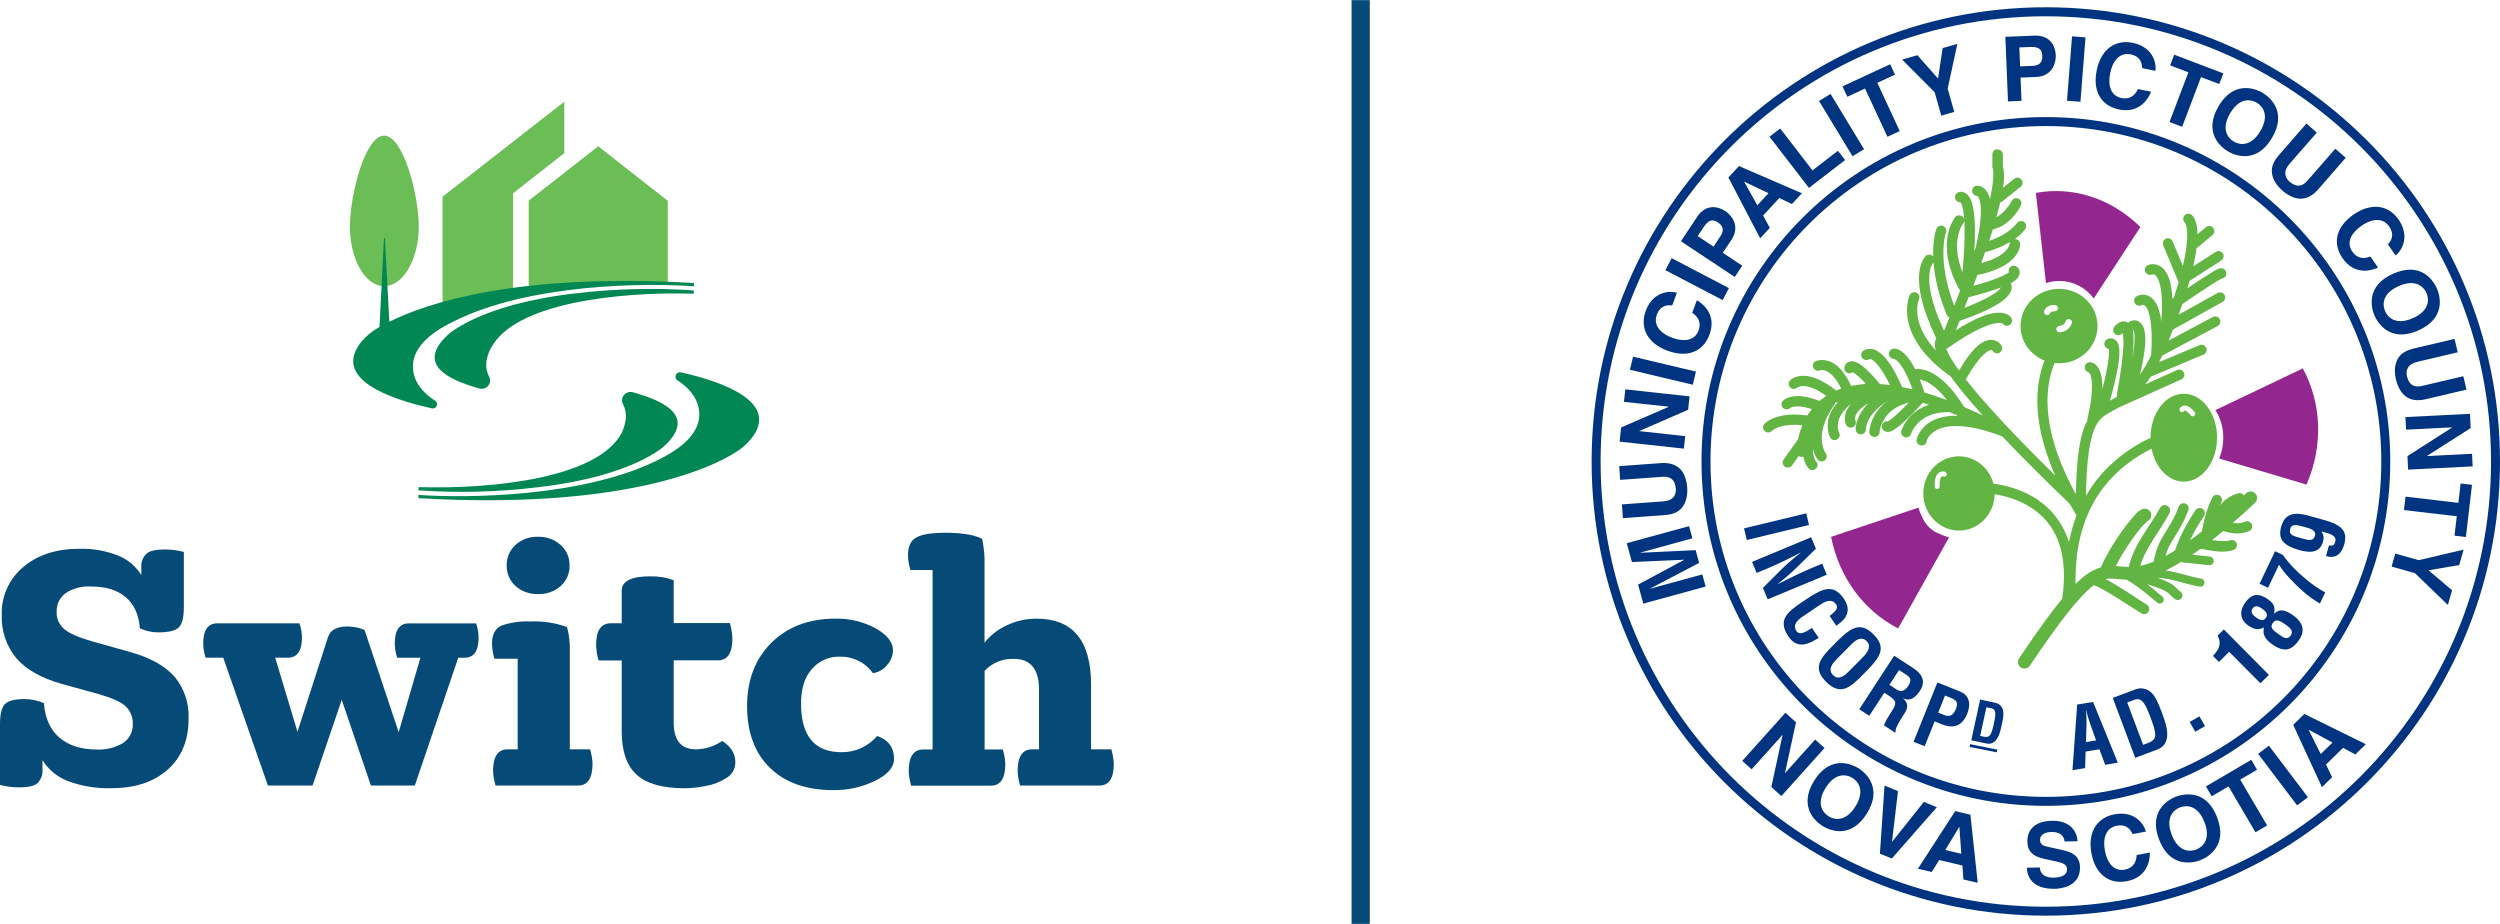 <?xml version="1.0" encoding="UTF-8"?>
<svg xmlns="http://www.w3.org/2000/svg" id="Layer_1" width="8.55in" height="3.16in" viewBox="0 0 615.6 227.46">
  <defs>
    <style>.cls-1{fill:#003380;}.cls-2{fill:#008753;}.cls-3{fill:#6abe55;}.cls-4{fill:#93268f;}.cls-5{fill:#064a78;}.cls-6{fill:#62b543;}</style>
  </defs>
  <rect class="cls-5" x="332.81" width="4.49" height="227.46"></rect>
  <path class="cls-5" d="m19.57,135.1c3.22-.08,6.43.47,9.43,1.64,2.41.94,4.45,2.64,5.8,4.85v-1.77c-.14-1.32.34-2.63,1.3-3.55.86-.69,2.36-1,4.49-1,1.58,0,3.15.21,4.68.61v13.66c0,2.48-.42,4.13-1.26,4.94-.83.8-2.52,1.21-5.06,1.21-1.55,0-3.09-.35-4.5-1-.29-3.47-1.48-6-3.59-7.75s-4.94-2.55-8.52-2.55c-2.18-.13-4.35.45-6.18,1.64-1.46,1.07-2.28,2.79-2.21,4.59-.07,1.64.64,3.23,1.9,4.28,1.27,1.07,3.55,2.06,6.84,3l9.25,2.59c5,1.39,8.61,3.4,11,6.06,2.42,2.9,3.67,6.6,3.5,10.38,0,5.33-1.73,9.53-5.19,12.59-3.46,3.06-8.13,4.57-14,4.54-3.52.08-7.03-.49-10.34-1.69-2.67-.97-4.95-2.81-6.45-5.23v2.16c.13,1.31-.33,2.61-1.25,3.55-.84.69-2.35,1-4.54,1-1.58,0-3.14-.21-4.67-.6v-15c0-2.42.4-4.05,1.21-4.89.8-.83,2.42-1.25,4.84-1.25,1.64.02,3.25.36,4.76,1,.29,3.75,1.58,6.59,3.85,8.52s5.32,2.89,9.13,2.9c2.31.13,4.6-.44,6.57-1.64,1.54-1.05,2.42-2.81,2.34-4.67.06-1.66-.61-3.27-1.84-4.4-1.18-1.07-3.33-2-6.44-2.9l-9.35-2.59c-4.9-1.39-8.57-3.46-11-6.23-2.5-3-3.8-6.83-3.64-10.73-.14-4.52,1.8-8.86,5.28-11.76,3.53-3.01,8.15-4.51,13.86-4.51Z"></path>
  <path class="cls-5" d="m76.97,193.4h-11l-11-31.48h-4.33c-.38-1.11-.58-2.28-.6-3.46,0-3.33,1.15-5,3.46-5h20.24c.39,1.11.59,2.28.61,3.46,0,3.34-1.16,5-3.46,5h-3.12l5.48,18.25,7.53-23.35c.57-1.73,2.19-2.59,4.84-2.59,1.43.02,2.83.31,4.15.86l8.4,25.18,5.36-18.34h-5.71c-.39-1.11-.59-2.28-.61-3.46,0-3.33,1.16-5,3.47-5h16.57c.38,1.11.59,2.28.6,3.46,0,3.34-1.15,5-3.46,5h-1.55l-10.69,31.47h-10.82l-7.18-21.1-7.18,21.1Z"></path>
  <path class="cls-5" d="m142.35,193.4h-20.33c-.34-1.15-.55-2.34-.61-3.54,0-3.58,1.18-5.37,3.55-5.37h2.51v-22.31h-5.71c-.37-1.18-.57-2.4-.61-3.64,0-2.36.79-3.88,2.38-4.54,2.25-.77,4.62-1.11,7-1,3.09-.14,6.18.33,9.09,1.38.53,1.91.76,3.9.69,5.88v24.22h5c.34,1.16.54,2.35.6,3.55-.02,3.59-1.2,5.37-3.56,5.37Zm-2.1-54.15c.04,1.9-.75,3.73-2.16,5-1.55,1.37-3.57,2.09-5.63,2-2.03.07-4.01-.64-5.53-2-1.41-1.27-2.2-3.1-2.16-5-.06-1.93.73-3.8,2.16-5.1,1.51-1.36,3.5-2.08,5.53-2,2.05-.07,4.04.64,5.58,2,1.46,1.29,2.27,3.16,2.21,5.1Z"></path>
  <path class="cls-5" d="m181.07,187.7c.02,1.53-.77,2.96-2.08,3.76-1.52,1-3.22,1.68-5,2-1.78.39-3.59.59-5.41.61-5.42,0-9.36-1.11-11.81-3.33-2.45-2.22-3.68-5.78-3.68-10.69v-17.44h-5.7c-.36-1.24-.56-2.52-.61-3.81,0-3.57,1.21-5.35,3.63-5.36h2.68v-8c0-2.37,2.33-3.56,7-3.55,1.98-.06,3.94.27,5.8.95v10.56h13.84c.36,1.24.56,2.51.61,3.8,0,3.58-1.19,5.37-3.55,5.37h-10.9v15.35c0,4.38,1.84,6.57,5.53,6.57,2.29-.05,4.52-.77,6.41-2.07.89.55,1.67,1.27,2.29,2.12.65.92.98,2.03.95,3.16Z"></path>
  <path class="cls-5" d="m197.25,173.25c0,7.96,3.33,11.94,10,11.94,3.37.04,6.57-1.43,8.74-4,2.77.98,4.15,2.85,4.16,5.62,0,2.08-1.55,3.88-4.63,5.41-3.2,1.56-6.71,2.35-10.27,2.31-6.67,0-11.87-1.82-15.62-5.45s-5.64-8.68-5.67-15.14c0-6.52,2-11.75,6-15.7s9.22-5.92,15.66-5.93c3.52-.1,7,.74,10.08,2.43,2.8,1.61,4.2,3.4,4.2,5.36-.03,1.35-.56,2.64-1.48,3.63-.85,1.09-2.09,1.81-3.46,2-1.84-2.58-4.83-4.1-8-4.06-2.72-.13-5.34,1.02-7.09,3.11-1.8,2.04-2.62,4.89-2.62,8.47Z"></path>
  <path class="cls-5" d="m255.25,152.31c8.94,0,13.41,5.42,13.41,16.27v15.91h5c.34,1.16.54,2.35.6,3.55,0,3.58-1.18,5.36-3.55,5.36h-19.53c-.34-1.15-.54-2.34-.6-3.54,0-3.58,1.18-5.37,3.54-5.37h1.73v-14.67c0-5.08-2.07-7.62-6.22-7.61-2.71-.1-5.32.97-7.18,2.94v19.37h4.49c.34,1.16.55,2.35.61,3.55,0,3.58-1.18,5.36-3.55,5.36h-19.64c-.34-1.15-.54-2.34-.6-3.54,0-3.58,1.18-5.37,3.55-5.37h2.33v-44.2h-5.45c-.4-1.2-.6-2.46-.6-3.72,0-2.13.7-3.58,2.12-4.33s3.82-1.12,7.22-1.12c1.64,0,3.27.11,4.89.34,1.38.18,2.73.56,4,1.13.48,2.13.69,4.31.61,6.49v19.12c1.44-1.82,3.29-3.28,5.4-4.24,2.31-1.12,4.85-1.69,7.42-1.68Z"></path>
  <polygon class="cls-3" points="138.95 25.01 108.96 48.42 108.96 75.14 126.34 71.42 126.34 47.56 138.95 37.68 138.95 25.01"></polygon>
  <path class="cls-3" d="m147.31,35.99l-17.12,13.38v21.14c17.61-1.37,34.24-1.09,34.24-1.09v-20l-17.12-13.43Z"></path>
  <path class="cls-3" d="m94.6,33.37c-4.65,0-8.43,14.37-8.43,22.44s3.78,14.62,8.43,14.62,8.51-6.55,8.51-14.62-3.86-22.44-8.51-22.44Z"></path>
  <path class="cls-2" d="m170.84,72.29v-.81c-9.81-.67-19.67-.42-29.43.76-23.71,2.79-31.25,10.29-31.25,10.29-7.56,7.13,0,10.91,7.84,13.09,1.09.33,2.25-.27,2.6-1.36h0c.16-.59.07-1.22-.26-1.73-.63-1.33-.78-2.84-.42-4.27.2-.92.53-1.8,1-2.61,5.72-10.98,30.9-13.9,49.92-13.36Z"></path>
  <path class="cls-2" d="m106.97,98.54c-7.72-5.11-4.72-11.18-4.72-11.22,1.36-3.27,4.83-6,9.41-8.18,18.53-9.34,47.32-9.55,59.21-8.67v-.81c-43.63-2.56-66,5-75,9.55l-1.09-20.55c0-.07-.07-.11-.14-.1,0,0,0,0,0,0h0c-.06,0-.1.04-.1.1h0s-1.09,21.81-1.09,21.81l-.6.37c-1.46.86-2.76,1.96-3.84,3.27-7.43,9.15,7.16,14.18,17.14,16.36.51.22,1.11,0,1.36-.5.26-.54.03-1.18-.5-1.44h-.04Z"></path>
  <path class="cls-2" d="m167.76,91.68c-.57-.18-1.18.15-1.36.72h0c-.19.49.02,1.04.49,1.27,7.72,5.1,4.76,11.17,4.74,11.2-1.36,3.34-4.82,6-9.39,8.26-18.53,9.32-47.34,9.54-59.21,8.71v.8c49.42,2.88,71.64-7.15,78-11.24,1.47-.86,2.77-1.97,3.85-3.28,7.48-9.14-7.11-14.2-17.12-16.44Z"></path>
  <path class="cls-2" d="m153.05,106.62c-5.79,10.91-31,13.84-50,13.3v.8c9.82.68,19.68.42,29.45-.78,23.7-2.72,31.24-10.29,31.24-10.29,7.55-7.13,0-10.91-7.84-13.07-1.1-.35-2.28.26-2.64,1.36-.17.6-.08,1.25.26,1.77.63,1.34.78,2.85.43,4.28-.18.91-.48,1.8-.9,2.63Z"></path>
  <g id="layer1">
    <path id="path1400" class="cls-1" d="m503.76,1.76c-61.76,0-111.84,50.09-111.84,111.84s50.09,111.84,111.84,111.84,111.84-50.09,111.84-111.84S565.52,1.76,503.76,1.76Zm0,2.22c60.56,0,109.63,49.07,109.63,109.63s-49.07,109.63-109.63,109.63-109.63-49.07-109.63-109.63S443.2,3.98,503.76,3.98h0Zm-2.41,4.76c-.09,0-.19,0-.29,0l-7.26.3.65,15.9,3.32-.14-.23-5.73,3.81-.15c4.27-.17,4.92-3.84,4.86-5.28-.12-3.02-1.95-4.9-4.86-4.9h0Zm8.87.17l-1.24,15.86,3.31.26,1.24-15.86-3.31-.26Zm13.45,1.43c-3.42-.07-6.39,2.16-7.37,6.93-1.11,5.38,1.29,8.79,5.44,9.65,3.91.8,6.61-1.11,7.95-4.36l-3.26-.67c-.78,1.83-2.25,2.59-4.05,2.22-2.76-.57-3.35-3.31-2.77-6.11.91-4.41,3.42-4.98,4.98-4.66,2.69.55,2.83,2.41,2.9,3.4l3.26.67c.3-2.34-.93-5.94-5.6-6.9-.5-.1-1-.16-1.49-.17h0Zm-41.69.44l-3.62,1.03-1.14,7.51-5.07-5.75-3.77,1.07,8,8.02,1.64,5.78,3.2-.91-1.63-5.73,2.39-11.03Zm18.27.75c1.79,0,2.58.63,2.64,2.08.03.71.1,2.48-2.38,2.58l-3.08.13-.19-4.67,2.64-.11c.13,0,.25,0,.37,0Zm35.13,1.9l-1,2.63,4.49,1.71-4.65,12.24,3.11,1.18,4.65-12.24,4.49,1.71,1-2.63-12.1-4.6Zm-69.94,2.36l-11.74,5.45,1.19,2.55,4.36-2.02,5.52,11.88,3.02-1.4-5.52-11.88,4.36-2.02-1.19-2.55Zm87.73,5.87c-2.18-.06-4.77.89-6.89,4.51-3.78,6.44.54,10.03,2.36,11.09,1.82,1.07,7.05,3.08,10.83-3.36,3.78-6.44-.54-10.03-2.36-11.09-.79-.47-2.24-1.11-3.94-1.16Zm-102.41,1.45l-2.84,1.72,8.25,13.61,2.84-1.72-8.25-13.61Zm102.77,1.55c.83-.01,1.58.25,2.16.59,1.55.91,3.17,3.14.91,6.98s-4.99,3.52-6.54,2.61-3.17-3.14-.91-6.98c1.41-2.4,3.01-3.18,4.39-3.2Zm-49.75,4.14c-46.82,0-84.8,37.98-84.8,84.8s37.98,84.8,84.8,84.8,84.8-37.98,84.8-84.8-37.98-84.8-84.8-84.8h0Zm64.16,1.59l-6.93,7.95c-1.02,1.23-1.61,2.42-1.6,3.72.03,2.12,1.44,3.81,2.54,4.77,3.02,2.64,6.11,2.94,8.86-.21l6.8-7.8-2.56-2.23-6.89,7.9c-1.27,1.45-2.7,1.68-4.42.18-1.17-1.02-1.5-2.6-.04-4.27l6.79-7.78-2.56-2.23Zm-64.16.62c45.62,0,82.59,36.96,82.59,82.59s-36.96,82.59-82.59,82.59-82.59-36.96-82.59-82.59,36.96-82.59,82.59-82.59h0Zm-65.42.6l-2.63,2.03,9.71,12.6,8.9-6.86-1.76-2.28-6.27,4.83-7.95-10.32Zm-10.15,9.25l-2.61,2.81,7.82,14.98,2.38-2.57-1.65-3.04,3.99-4.31,3.1,1.48,2.46-2.65-15.48-6.7Zm1.32,3.85l5.96,2.83-2.76,2.98-3.23-5.77.03-.03Zm155.32,6.19c-1.63.02-3.42.61-5.28,1.89-4.53,3.12-5.16,7.24-2.76,10.72,2.26,3.29,5.53,3.78,8.76,2.36l-1.88-2.74c-1.83.78-3.42.31-4.46-1.21-1.6-2.32-.12-4.71,2.23-6.33,3.71-2.55,5.91-1.22,6.82.09,1.56,2.26.37,3.7-.27,4.46l1.88,2.74c1.83-1.48,3.44-4.93.74-8.85-1.38-2-3.41-3.19-5.79-3.15h0Zm-163.07.08c-1.48.02-2.83.8-3.84,2.33l-4.02,6.06,13.25,8.8,1.84-2.77-4.78-3.18,2.11-3.18c2.37-3.56-.22-6.24-1.42-7.04-1.06-.7-2.13-1.04-3.14-1.03Zm-.19,3.27c.43-.03.87.12,1.36.44.59.39,2.07,1.37.69,3.44l-1.7,2.57-3.9-2.59,1.46-2.2c.71-1.07,1.38-1.62,2.09-1.67Zm-9.96,9.29l-1.54,2.95,14.1,7.37,1.54-2.95-14.1-7.37Zm181.63,2.84c-1.15.03-2.46.32-3.96.98-6.83,3.02-5.42,8.45-4.57,10.38s3.92,6.62,10.75,3.6c6.83-3.02,5.42-8.45,4.57-10.38-.67-1.5-2.69-4.7-6.79-4.59h0Zm.36,3.29c2.15-.03,3.34,1.26,3.87,2.44.73,1.64.73,4.4-3.34,6.2-4.07,1.8-6.11-.06-6.83-1.7s-.73-4.4,3.34-6.2c1.15-.51,2.13-.72,2.97-.74Zm-182.1,2.17c-2.19-.06-4.92,1.05-6.27,4.68-1.43,3.84.1,7.84,5.31,9.79,5.15,1.92,8.89.08,10.37-3.89,1.4-3.74-.08-6.7-3.08-8.53l-1.16,3.11c1.69,1.06,2.21,2.62,1.57,4.35-.98,2.64-3.79,2.8-6.47,1.8-4.21-1.57-4.39-4.15-3.83-5.64.96-2.57,2.82-2.42,3.81-2.34l1.16-3.11c-.42-.12-.9-.2-1.41-.21Zm192.9,11.58l-10.27,2.42c-1.54.41-2.72,1.03-3.47,2.09-1.21,1.74-1.05,3.94-.72,5.36.92,3.9,3.25,5.95,7.32,4.99l10.07-2.37-.78-3.3-10.2,2.4c-1.88.44-3.17-.21-3.69-2.43-.36-1.51.3-2.98,2.46-3.49l10.05-2.37-.78-3.3Zm-202.29,4.37l-.77,3.23,15.48,3.68.77-3.23-15.48-3.68Zm-1.91,8.04l-.34,3.08,11.02,1.2v.04s-11.71,5.08-11.71,5.08l-.38,3.48,15.82,1.73.34-3.08-11.28-1.23v-.04s11.99-5.22,11.99-5.22l.36-3.3-15.82-1.73Zm207.99,6.04l-15.89.8.16,3.1,11.33-.57v.04s-11,7.05-11,7.05l.17,3.32,15.89-.8-.16-3.1-11.07.56v-.04s10.75-6.86,10.75-6.86l-.18-3.5Zm-198.42,12.1c-.24,0-.5,0-.76.03l-10.32.75.24,3.38,10.45-.76c1.92-.14,3.1.71,3.26,2.99.11,1.55-.77,2.9-2.98,3.06l-10.3.75.24,3.38,10.52-.76c1.59-.16,2.85-.58,3.76-1.52,1.47-1.53,1.66-3.72,1.56-5.18-.27-3.75-2.02-6.09-5.68-6.11Zm196.12,5.04l-.56,4.78-13.01-1.53-.39,3.3,13.01,1.53-.56,4.78,2.8.33,1.51-12.85-2.8-.33Zm-161.14,7.37l-15.32,3.7.69,2.86,15.32-3.7-.69-2.86Zm121,.11c-.12,0-.24,0-.36,0-1.8.05-3.07.94-3.69,3.16-.91,3.28.8,4.76,4.6,5.81,3.12.86,5.04.28,5.71-2.12.36-1.32-.04-1.91-.4-2.51l.97.27c.9.29,2.87.66,2.43,2.26-.26,1.17-1.03,1.02-1.54.9l-.73,2.63c2.39.75,3.84-.57,4.46-2.8.83-3-.08-4.73-4.92-6.07l-3.64-1.01c-1.07-.31-2.04-.5-2.9-.52h0Zm-.56,2.78c.67,0,1.53.25,2.47.52,1.26.35,2.73.76,2.35,2.15-.42,1.52-2.02.92-3.12.62-1.94-.54-3.37-.76-2.98-2.24.14-.78.61-1.05,1.27-1.05Zm-149.28.26l-15.35,4.2,1.27,4.64,12.85-.57v.04s-11.33,6.09-11.33,6.09l1.28,4.68,15.35-4.2-.82-2.99-12.83,3.51v-.04s12.05-6.31,12.05-6.31l-.86-3.14-13.61.64v-.04s12.81-3.51,12.81-3.51l-.82-2.99Zm30.05,2.74l-14.55,6.06,1.13,2.72,2.74-1.14c1.16-.48,2.59-1.15,4.02-1.83,1.44-.69,2.87-1.42,4.03-2.02l.02.04c-2.02,1.59-3.55,2.91-4.97,4.35l-4.3,4.27,1.18,2.83,14.55-6.06-1.13-2.72-2.85,1.19c-1.3.54-2.67,1.18-4.04,1.84-1.36.66-2.74,1.35-4.02,1.99l-.02-.04c2.09-1.64,3.58-2.95,4.97-4.35l4.41-4.32-1.17-2.81Zm160.65,3.05l-11.03,2.59-5.78-1.64-.91,3.2,5.74,1.63,8.12,7.83,1.03-3.62-5.79-4.91,7.55-1.29,1.07-3.77Zm-46.42.38l-3.81,8.01,2.09.99,2.7-5.67c.66,1.11,1.84,2.5,2.45,3.16,2.27,2.43,4.72,4.76,7.62,6.39l1.3-2.73c-1.71-.91-3.32-2.07-4.8-3.31-2.07-1.71-4-3.62-5.63-5.93l-1.92-.91Zm-109.92,9.31c-1.49.04-3.09.96-4.89,2.1l-1.86,1.26c-3.49,2.35-5.85,4.32-3.15,8.33,1.83,2.72,4.2,2.29,6.67.8.26-.15.53-.31.78-.45l-1.65-2.46c-.87.51-2.93,2.12-3.83.78-1.13-1.67.57-2.95,1.66-3.67l3.62-2.44c1.01-.68,3.19-2.37,4.48-.46.81,1.2-.82,2.17-1.58,2.84l1.62,2.41c.34-.21.65-.46.96-.72,2.11-1.68,2.41-3.65.98-5.85-1.23-1.83-2.47-2.49-3.79-2.46h0Zm105.5,1.46c-1.06,0-2.03.62-2.98,1.96-1.72,2.43-.76,4.46.61,5.43,1.82,1.29,2.77,1.25,4.05.61-.34,1.72.15,2.81,2.05,4.16,2.59,1.83,4.56,1.81,6.49-.91,1.54-2.18,1.43-4.27-1.42-6.28-1.87-1.32-3.25-1.63-4.6-.38l-.03-.02c.4-1.7-.17-2.56-1.52-3.52-.95-.67-1.83-1.04-2.65-1.03h0Zm-.2,2.79c.37-.01.8.14,1.29.49.77.55,1.81,1.33,1.08,2.36-.69.98-1.66.45-2.43-.1-.87-.62-1.48-1.33-.82-2.26.22-.31.52-.48.88-.5Zm5.09,3.48c.62,0,1.33.47,2.09,1.01,1.08.77,2.06,1.46,1.32,2.68-.87,1.16-1.72.61-2.8-.15-1.41-1-2.5-1.67-1.63-2.93.31-.43.65-.6,1.02-.6h0Zm-102.77,1.67c-1.75-.01-3.34,1.38-5.17,3.1l-1.58,1.6c-2.96,2.98-4.89,5.39-1.46,8.79,3.43,3.4,5.82,1.44,8.77-1.54l1.58-1.6c2.74-2.94,4.61-5.28,1.27-8.59-1.25-1.24-2.36-1.75-3.42-1.76h0Zm89.69.56l-1.54,1.52c1.11,1.95.28,3.54-1.15,4.99l1.48,1.49,2.52-2.5,7.7,7.75,2.09-2.07-11.1-11.19Zm-89.34,2.28c.46-.02.94.14,1.4.6,1.55,1.54-.46,3.48-1.35,4.37l-2.84,2.86c-1.06,1.07-2.6,2.6-4.1,1.12-1.43-1.42-.01-3,.9-3.93l3.08-3.1c.62-.62,1.72-1.88,2.9-1.93Zm8.17,4.17l-8.6,13.2,2.46,1.61,3.71-5.69.44.29c.7.46,1.44.91,1.98,1.54.68.8-.06,1.89-.57,2.72-.56.89-1.66,2.48-1.92,3.52l2.71,1.77.16-.25c-.35-.78,1.84-3.97,2.19-4.52.83-1.27.99-2.49-.34-3.63l.02-.04c1.8.85,3.16-.42,4.1-1.87,1.58-2.43.44-4.22-1.69-5.61l-4.67-3.04Zm1.2,3.54l1.83,1.19c.92.63,1.38,1.27.41,2.75-.86,1.32-1.84,1.44-2.68.96l-1.94-1.26,2.37-3.64Zm9.44,3.04l-5.87,14.62,2.73,1.1,2.46-6.12,1.83.74c1.05.44,2.28.69,3.41.35,1.36-.4,2.26-1.67,2.76-2.92.82-2.05.87-4.47-1.75-5.52l-5.58-2.24Zm50.23,1.47c-.09,0-.18,0-.27,0-.42.02-.78.1-1.04.2l-5.74,2.15,5.53,14.76,5.1-1.91c.69-.26,1.42-.58,1.9-1.16,1.77-2.17.51-5.53-.58-8.44-.91-2.44-1.7-4.01-2.72-4.79-.74-.58-1.52-.78-2.17-.8h0Zm-48.36,1.77l1.25.5c1.54.62,2.1,1.14,1.43,2.81-.71,1.77-1.71,1.96-2.9,1.48l-1.46-.59,1.69-4.21Zm47.4.88c1.21-.02,2,1.32,3.11,4.26,1.6,4.27,1.93,5.63-.53,6.55l-1.2.45-3.91-10.43,1.81-.68c.26-.1.5-.15.72-.15Zm-38.75.12l-2.18,10.01,3.46.75c.47.1.98.18,1.45.03,1.73-.56,2.23-2.84,2.65-4.82.36-1.65.48-2.79.2-3.58-.37-1.06-1.23-1.46-1.69-1.56l-3.9-.85Zm27.81.58l-3.92.64-1.15,16.16,3.11-.51.12-4.07,3.4-.56,1.42,3.81,3.11-.51-6.09-14.97Zm-26.26,1.29l1.23.27c1.12.24,1.16,1.23.64,3.59-.63,2.9-.93,3.75-2.6,3.39l-.81-.18,1.54-7.07Zm24.56.76c.1.32.2.67.27,1.02.2.71.38,1.41.65,2.11l1.52,4.29-2.49.41.14-4.56c.03-.75-.03-1.46-.06-2.2-.04-.36-.05-.72-.07-1.05h.04Zm-74.06.62l-10.63,11.84,2.31,2.07,7.58-8.44.03.03-2.75,12.78,2.47,2.22,10.63-11.84-2.31-2.07-7.4,8.24-.03-.03,2.71-12.46-2.6-2.34Zm127.78.29l-2.74,2.68,7.08,15.34,2.5-2.45-1.5-3.12,4.2-4.11,3.02,1.63,2.58-2.53-15.14-7.45Zm-25.84.59l-2.4,1.39,1.39,2.4,2.4-1.39-1.39-2.4Zm26.97,3.32l5.81,3.12-2.9,2.84-2.95-5.92.03-.03Zm-83.43,3.52l-.13.67,6.7,1.34.13-.67-6.7-1.34Zm73.58.38l-2.65,2.01,9.6,12.69,2.65-2.01-9.6-12.69Zm-4.35,3.48l-11.16,6.55,1.42,2.43,4.15-2.43,6.63,11.29,2.87-1.68-6.63-11.29,4.15-2.43-1.42-2.43Zm-100.99.8c-2.1,0-4.55.98-6.64,4.35-3.94,6.34.29,10.04,2.07,11.15s6.97,3.26,10.91-3.08c3.94-6.34-.29-10.04-2.07-11.15-.84-.52-2.42-1.27-4.28-1.27Zm.65,3.02c.83,0,1.57.28,2.14.64,1.52.95,3.09,3.22.74,7.01-2.35,3.78-5.08,3.39-6.61,2.44s-3.09-3.22-.74-7.01c1.47-2.36,3.09-3.1,4.47-3.08h0Zm10.04,2.52l-1.14,16.75,2.93,1.21,11.09-12.63-3.19-1.32-7.81,9.81-.04-.02,1.47-12.44-3.3-1.37Zm74.78,2.17c-1.25,0-2.35.3-3.02.56-1.97.75-6.82,3.57-4.16,10.55,2.66,6.98,8.16,5.85,10.13,5.1,1.97-.75,6.82-3.57,4.16-10.55-1.75-4.58-4.72-5.67-7.11-5.66h0Zm-.59,2.91c1.56-.04,3.4.82,4.6,3.94,1.59,4.16-.38,6.1-2.06,6.74-1.68.64-4.43.5-6.02-3.66-1.59-4.16.38-6.1,2.06-6.74.42-.16.91-.27,1.42-.28h0Zm-56.79,1.21l-9.18,14.18,3.41.8,1.83-2.94,5.72,1.35.24,3.43,3.52.83-1.8-16.77-3.73-.88Zm40.83.63c-.52,0-1.07.05-1.65.16-4.03.76-6.66,4.15-5.63,9.61,1.02,5.4,4.54,7.64,8.69,6.86,3.92-.74,5.69-3.53,5.7-7.06l-3.27.62c-.03,1.99-1.1,3.25-2.91,3.59-2.77.52-4.35-1.79-4.88-4.6-.84-4.42,1.27-5.9,2.84-6.2,2.7-.51,3.53,1.16,3.97,2.05l3.27-.62c-.53-1.99-2.52-4.43-6.14-4.42h0Zm-17.03,1.75c-5.16.09-6.06,3.23-6.03,5.01.06,3.5,2.55,4.03,5.14,4.58l1.71.37c1.69.37,2.89.68,2.92,1.92.03,1.68-1.71,2.09-3.29,2.12-2.9.05-3.38-1.62-3.41-2.51l-3.19.06c.04,1.97,1.09,5.3,6.9,5.2,1.4-.03,6.26-.53,6.18-5.32-.05-2.86-2.06-3.71-4.24-4.2l-3.89-.88c-.67-.14-1.69-.39-1.71-1.63-.03-1.44,1.47-1.93,2.74-1.96,2.9-.05,3.2,1.63,3.3,2.33l3.19-.06c-.06-1.95-1.42-5.12-6.3-5.03h0Zm-22.81,1.53h.04s.47,6.59.47,6.59l-3.95-.93,3.43-5.66Z"></path>
    <path id="path5119" class="cls-6" d="m491.84,36.7c-.7.01-1.25.58-1.24,1.28v3.16l.07.2c.35.99.15,3.99-.65,7.67-.08-.31-.16-.6-.26-.86-.4-1.07-1.02-1.76-1.63-2.12s-1.32-.34-1.32-.34c-.7.04-1.23.63-1.19,1.33.04.66.58,1.19,1.25,1.2,0,0,0,0,0,0,.07.04.28.16.52.8.47,1.27.78,4.59-.83,11.61-.02.09-.04.19-.04.28-.12.35-.24.69-.36,1.04.36-6.3.04-9.77-.54-11.82-.4-1.42-.97-2.28-1.77-2.69-.4-.21-.82-.26-1.13-.23-.31.03-.62.17-.62.17-.63.31-.89,1.06-.58,1.69.22.46.7.74,1.22.71-.03-.02.18.07.46,1.05.54,1.92.94,6.54.04,16.18-1.44-3.63-1.51-6.42-1.19-8.39.4-2.46,1.33-3.56,1.33-3.56.45-.53.38-1.33-.16-1.78-.24-.2-.54-.3-.85-.29-.37.01-.72.19-.95.48,0,0-1.38,1.74-1.87,4.74s-.16,7.37,2.79,12.83c.09.16.21.3.35.41-.53,1.37-1.02,2.64-1.49,3.82-2.16-5.68-2.68-10.13-2.66-13.19.03-3.28.63-4.85.63-4.85.25-.65-.07-1.38-.72-1.63-.13-.05-.27-.08-.41-.08-.55-.02-1.06.32-1.24.84,0,0-.76,2.1-.79,5.71,0,.34,0,.69.01,1.05-.24-.29-.6-.45-.97-.45-.33,0-.64.13-.88.36,0,0-.46.47-.82,1.22s-.7,1.87-.8,3.42c-.2,3.1.56,7.93,4.09,15.31.04.1.1.19.17.27-.32.53-.45,1.22-.36,1.93.04.33.11.68.22,1.06-2.8-3-3.94-5.7-4.36-7.8-.6-3.01.21-4.73.21-4.73.29-.63.02-1.38-.61-1.68-.16-.08-.34-.12-.53-.12-.51,0-.97.3-1.17.76,0,0-1.12,2.59-.38,6.26.73,3.67,3.27,8.51,10.01,13.4.11.08.24.15.37.19,1.79,2.5,4.36,5.67,8.02,9.74-1.59-.75-3.12-1.44-4.59-2.08-3.02-4.94-5.82-7.32-8.02-8.44-1.16-.59-2.15-.82-2.87-.89-.52-.05-.95,0-1.16.02-.85-1.68-1.66-2.8-2.4-3.56-.68-.7-1.3-1.1-1.82-1.3-.26-.1-.49-.16-.68-.18-.19-.02-.43-.01-.43-.01-.69.06-1.21.68-1.14,1.37.06.65.6,1.14,1.25,1.15,0,0,.01,0,.07.02.14.06.46.22.94.71.85.87,2.15,2.81,3.56,6.76-.88-.21-1.73-.4-2.55-.56-2.41-5.46-4.34-7.81-6.06-8.84-.9-.54-1.79-.66-2.45-.54s-1.16.53-1.16.53c-.52.47-.56,1.27-.09,1.78.44.49,1.17.56,1.7.17,0,0,0,0,0,0,.06-.01.23-.06.7.22.81.48,2.36,2.08,4.35,6.18-.23-.03-.46-.06-.69-.08-.6-.06-1.19-.11-1.76-.15-3.13-3.67-4.75-5.02-6.16-5.49-.36-.12-.77-.14-1.15-.08s-.72.22-.96.46c-.47.47-.51,1.05-.51,1.05-.09.69.4,1.32,1.09,1.41.34.04.69-.06.96-.28.38.19,1.4.88,3.18,2.75-.14.06-.27.13-.41.19-1.12.08-2.18.23-3.16.44-1.61-3.59-3.48-5.3-5.17-5.99-.93-.38-1.79-.42-2.43-.36s-1.04.21-1.04.21c-.64.28-.94,1.02-.66,1.66.27.64,1.02.94,1.66.66,0,0,.46-.27,1.51.16.92.38,2.29,1.42,3.67,4.33-.41.14-.81.3-1.2.47-3.46-2.72-6.07-3.58-7.98-3.63-1.03-.02-1.83.2-2.39.45-.56.25-.95.62-.95.62-.5.49-.5,1.29-.02,1.79.49.5,1.29.5,1.79.02,0,0,.01-.01.02-.02,0,0-.02,0,.21-.11.23-.11.63-.24,1.28-.22,1.08.02,2.91.49,5.59,2.42-.21.14-.41.28-.61.42-.36.26-.7.54-1.02.82-3.04-1.16-5.15-1.33-6.6-1.11-.78.11-1.36.34-1.77.57s-.72.56-.72.56c-.45.53-.38,1.33.16,1.78.52.43,1.28.38,1.74-.11,0,0,.02,0,.07-.03.13-.08.4-.2.89-.27.79-.12,2.16-.08,4.31.62-.41.52-.78,1.05-1.11,1.58-1.25-.18-2.37-.25-3.37-.24-1.64.02-2.97.24-4.02.56-1.05.31-1.81.71-2.33,1.05-.52.34-.85.68-.85.68-.48.51-.45,1.31.06,1.79s1.31.45,1.79-.06c0,0,.02-.02.02-.03,0,0,.04-.06.36-.27.32-.21.86-.5,1.67-.74,1.17-.35,2.93-.61,5.44-.34-.53,1.27-.87,2.48-1.08,3.5l-3.52,4.89c-.42.56-.31,1.35.24,1.77.56.42,1.35.31,1.77-.24.01-.02.03-.04.04-.05l1.66-2.3c.33.23.75.28,1.13.14.02.09.03.18.05.26.19.89.48,1.53.74,1.97.26.44.59.76.59.76.51.47,1.31.44,1.78-.08.47-.51.44-1.31-.08-1.78-.01-.01-.03-.02-.04-.04,0,0,.03.06-.08-.15-.12-.2-.3-.58-.44-1.22-.1-.43-.17-1-.19-1.69.44,1.68,1.17,2.67,1.17,2.67.42.55,1.22.66,1.77.24s.66-1.22.24-1.77h0s-.74-.92-.93-2.92c-.19-2,.21-4.99,3.04-8.95.13-.18.21-.39.24-.61.03-.01.05-.03.08-.04.19.03.39,0,.58-.06-1.21,1.31-1.91,2.61-2.25,3.81-.8,2.75.33,4.89.33,4.89.33.61,1.1.84,1.71.5s.84-1.1.5-1.71h0s-.66-1.12-.12-2.98c.33-1.14,1.16-2.59,3.12-4.13-.47.52-.82,1.03-1.07,1.53-.48.95-.57,1.84-.52,2.49s.3,1.16.3,1.16c.29.63,1.05.91,1.68.61.63-.29.91-1.05.61-1.68,0-.02-.02-.04-.03-.06,0,0-.02,0-.04-.25-.02-.24,0-.62.26-1.15.34-.68,1.16-1.66,2.99-2.74-.94.96-1.6,1.89-2.06,2.74-.55,1.01-.81,1.9-.94,2.56-.12.65-.1,1.16-.1,1.16.04.7.64,1.23,1.33,1.19.7-.04,1.23-.64,1.19-1.33,0,0,0,0,0,0,0,0-.02-.12.06-.54.08-.42.26-1.06.68-1.83.68-1.26,2.01-2.91,4.66-4.56-1.47,1.02-2.49,2.21-3.16,3.35-1.31,2.19-1.4,4.23-1.4,4.23-.03.7.51,1.29,1.21,1.32.7.03,1.29-.51,1.32-1.21,0,0,0,0,0,0,0,0,.05-1.38,1.05-3.05.93-1.57,2.64-3.33,6.15-4.22-2.65,2.76-4.16,4.01-4.89,4.48-.23.15-.28.17-.29.18-.69-.12-1.34.33-1.47,1.02-.05.27,0,.55.12.8,0,0,.11.19.2.29.09.1.21.2.34.28.27.16.59.21.87.2.55-.03.98-.24,1.6-.63,1.23-.79,3.18-2.47,6.78-6.37.06-.06.11-.13.16-.2.51.15,1.03.31,1.56.49-2.02.67-3.51,1.71-4.55,2.77-1.73,1.77-2.28,3.66-2.28,3.66-.2.67.18,1.37.85,1.57.67.2,1.37-.18,1.57-.85,0,0,0-.01,0-.02,0,0,.34-1.24,1.66-2.58,1.32-1.35,3.52-2.74,7.53-2.74.06,0,.12,0,.18-.01.64.25,1.29.51,1.95.79.02.03.03.05.05.08,0,.02.02.03.03.05-2.66-.05-4.65.45-6.15,1.21-3.23,1.64-3.9,4.6-3.9,4.6-.15.68.29,1.35.97,1.5s1.35-.29,1.5-.97c0-.02,0-.04.01-.05,0,0,.22-1.64,2.56-2.83,2.27-1.15,6.79-1.77,15.43,1.38.08.04.16.08.25.13.12.06.24.11.37.13,4.33,4.56,9.79,10.04,16.56,16.55.54.95,1.12,1.92,1.73,2.91-.77,2-1.41,4.16-1.87,6.5-1.83-5.61-5.4-9.17-9.17-11.29-3.39-1.9-6.9-2.71-9.44-3.06-1.05-3.96-4.51-6.71-8.47-6.72-4.86,0-8.79,4.09-8.79,9.14h0c0,5.05,3.94,9.14,8.79,9.14h0c4.78,0,8.69-3.98,8.78-8.95,2.24.36,5.13,1.11,7.89,2.66,5.6,3.14,10.71,9.32,8.75,23.07-2.78,3.35-6.18,8.04-10.62,14.68-.51.73-.32,1.73.4,2.24s1.73.32,2.24-.4c.01-.02.02-.03.03-.05,7.43-11.11,11.96-16.65,14.99-19.21.26-.22.51-.42.75-.6,2.7,1.05,7.61,4.37,11.67,6.93.58.39,1.36.23,1.75-.35.39-.58.23-1.36-.35-1.75-.02-.01-.04-.02-.06-.04-3.28-2.06-7.01-4.7-10.17-6.29.94-.22,1.82-.11,2.98,0,.66.06,1.4.13,2.24.15.79.43,1.74,1.07,2.69,1.76,1.12.82,2.23,1.72,3.12,2.45.88.73,1.46,1.23,1.79,1.48.43.32,1.04.23,1.36-.21.32-.43.23-1.04-.2-1.36-.07-.05-.81-.67-1.71-1.41-.58-.48-1.27-1.03-1.99-1.6,2.57.79,3.92,1.37,4.63,1.79.52.31.72.51,1,.8s.65.69,1.25,1.1c.51.37,1.23.25,1.59-.26.37-.51.25-1.23-.26-1.59-.02-.01-.03-.02-.05-.03-.4-.28-.58-.48-.9-.81-.32-.33-.77-.75-1.48-1.17-.72-.43-1.71-.87-3.24-1.4,4.22.28,6.53,1.52,10.37,2.17.55.11,1.08-.24,1.19-.79s-.24-1.08-.79-1.19c-.02,0-.05,0-.07-.01-3.02-.51-5.31-1.51-8.69-1.99,1.15-.55,2.39-1.23,3.73-2.05l6.88.75c.59.08,1.13-.33,1.21-.92.08-.59-.33-1.13-.92-1.21-.02,0-.04,0-.06,0l-4.26-.46c.66-.46,1.35-.94,2.06-1.46,2.77.54,5.66,1.15,8.07.3.66-.22,1.01-.94.79-1.6s-.94-1.01-1.6-.79c0,0-.02,0-.03.01-.92.33-2.55.21-4.43-.05.87-.69,1.79-1.44,2.74-2.23,2,.63,4.18.94,6.39.01.64-.28.93-1.02.65-1.66-.27-.63-1-.92-1.64-.66-.98.42-1.99.47-3.04.3,1.71-1.49,3.52-3.12,5.46-4.93.66-.6.71-1.61.11-2.27-.3-.33-.73-.53-1.18-.53-.42,0-.82.16-1.12.45-.19.18-.37.34-.55.51-.24-.37-.65-.58-1.08-.57-.11,0-.23.02-.34.05-1.93.55-3.34,1.63-4.44,2.94.11-.23.22-.47.34-.72.32-.62.07-1.38-.55-1.7-.2-.1-.42-.15-.65-.14-.46.03-.87.3-1.07.72-1.69,3.43-2.01,5.89-2.59,8.33-.7.54-1.38,1.06-2.03,1.54-.19.08-.35.2-.48.36-.12.09-.23.16-.35.25.94-2.03,2.09-4.01,3.42-5.97.4-.57.26-1.36-.32-1.76-.22-.15-.48-.23-.75-.23-.42,0-.8.22-1.03.57-2.13,3.15-3.88,6.43-5.04,9.89-.83.51-1.61.97-2.34,1.36.47-1.66,1.09-2.8,1.85-4.05,1.08-1.76,2.46-3.73,3.78-7.21.26-.65-.06-1.38-.71-1.64-.17-.07-.35-.1-.53-.09-.51.03-.95.35-1.12.83-1.23,3.23-2.44,4.92-3.58,6.79-1.07,1.75-2.05,3.67-2.59,6.75-1.26.52-2.34.85-3.3,1.05,1.29-4.44,4.63-8.2,7.19-12.98.36-.64.12-1.45-.52-1.81-.21-.11-.44-.17-.67-.17-.49.01-.93.29-1.15.72-2.52,4.69-6.41,8.81-7.67,14.51-.89-.01-1.7-.1-2.54-.18-.21-.02-.43-.03-.66-.05,1.05-2.08,2.52-4.46,3.94-6.48.91-1.29,1.81-2.45,2.54-3.28.73-.84,1.55-1.38,1.25-1.25.82-.34,1.21-1.27.88-2.1-.26-.63-.89-1.03-1.57-1-.2,0-.39.06-.57.14-1.09.47-1.57,1.14-2.4,2.09-.84.96-1.78,2.18-2.74,3.54-1.9,2.7-3.86,5.92-5.02,8.69-1.4.39-2.91,1.15-4.57,2.55-.53.45-1.08.96-1.66,1.53-.32-17.36,7.48-26.5,15.6-31.57,1.04-.65,2.09-1.23,3.13-1.75.93,4.77,4.19,8.11,7.92,8.11,4.52,0,8.19-4.84,8.19-10.82,0-5.98-3.67-10.82-8.19-10.82-4.52,0-8.19,4.84-8.19,10.82h0s0,.02,0,.03c-1.38.65-2.79,1.41-4.2,2.29-4.31,2.69-8.56,6.57-11.7,12.01.12-7.39.68-11.99,1.54-14.88.97-3.29,2.14-4.35,3.82-5.38.8-.49,1.75-.95,2.8-1.54.05-.02.1-.03.15-.05l15.16-6.83c.64-.28.94-1.02.66-1.66-.19-.45-.63-.75-1.12-.76-.2,0-.4.03-.58.12l-7.79,3.51c.44-.58.88-1.21,1.33-1.9.06-.02.12-.04.18-.06l12.78-5.35c.65-.26.96-1,.7-1.64-.2-.5-.69-.81-1.22-.79-.16,0-.31.04-.45.1l-9.95,4.17c.26-.51.52-1.05.78-1.61l13.62-7.25c.62-.32.87-1.08.55-1.7-.22-.44-.68-.7-1.17-.69-.2,0-.39.06-.57.16l-10.85,5.77c.37-.93.73-1.82,1.06-2.69l12.19-6.8c.61-.33.84-1.1.51-1.71-.23-.43-.69-.69-1.18-.66-.2.01-.39.07-.56.17l-9.58,5.35c.33-.91.63-1.77.91-2.61,4.92-3.38,7.5-5.03,8.78-5.79.63-.37.88-.48.97-.52.64-.08,1.11-.63,1.1-1.27,0,0-.09-.47-.09-.47,0,0-.15-.27-.15-.27,0,0-.13-.16-.21-.23-.31-.26-.62-.3-.8-.3-.37,0-.48.06-.64.13-.32.12-.7.32-1.46.76-1.11.65-3,1.85-6.24,4.05.19-.63.36-1.23.53-1.81l7.8-5.02c.59-.37.77-1.15.41-1.74-.23-.38-.65-.6-1.09-.6-.24,0-.48.08-.68.21l-5.52,3.55c.39-1.73.65-3.22.8-4.5.13-.05.25-.12.35-.21l3.57-2.97c.54-.44.63-1.23.19-1.78-.25-.31-.63-.48-1.03-.47-.28.01-.56.12-.77.3l-2.09,1.74c-.02-1.49-.22-2.53-.49-3.27-.17-.47-.36-.82-.54-1.07-.18-.25-.45-.47-.45-.47-.2-.15-.45-.24-.7-.25-.7-.03-1.29.51-1.32,1.21-.02.38.14.75.43,1.01.03.04.11.16.21.43.19.53.42,1.63.32,3.61-.08,1.59-.38,3.75-1.05,6.61l-2.49-6.03c-.19-.48-.66-.8-1.18-.8-.7,0-1.26.58-1.25,1.27,0,.17.04.33.1.49l3.57,8.62c.05.14.13.26.23.37-.35,1.2-.75,2.5-1.22,3.89-.12.08-.23.16-.35.24-.14-3.58-.85-5.67-1.87-6.97-.79-1.02-1.84-1.45-2.64-1.52s-1.45.2-1.45.2c-.65.26-.97.99-.71,1.64.26.65.99.97,1.64.71.02,0,.03-.01.05-.02,0,0,.05-.03.26-.01.21.02.46.05.85.55.74.95,1.73,3.94,1.15,11.08-.32-2.74-1.01-4.37-1.94-5.43-.83-.93-1.92-1.25-2.7-1.22s-1.38.36-1.38.36c-.61.33-.84,1.1-.51,1.71s1.1.84,1.71.51c0,0,.01,0,.02-.01,0,0,.07-.04.25-.05.18,0,.36-.03.72.38.72.81,1.89,3.93,1.33,12.04-.94,1.92-1.86,3.48-2.75,4.76,1.49-6.37,1.56-9.47.97-11.35-.35-1.11-1.21-1.87-2.01-2-.8-.13-1.42.23-1.42.23-.17.09-.32.22-.43.37-.3-.21-.64-.35-.98-.37-.63-.04-1.08.19-1.41.4-.67.42-1.05.96-1.05.96-.43.55-.33,1.35.22,1.77.55.43,1.35.33,1.77-.22,0,0,0,0,0,0,0,0,.04-.04.05-.05.12.49.28,1.4.2,3.23-.11,2.47-.56,6.25-1.59,11.86-.05.21-.04.42.02.62-.59.36-1.16.67-1.73.98,2.1-7.58,2.52-11.08,2.26-13.06-.07-.54-.2-.99-.45-1.4-.25-.4-.69-.74-1.13-.86-.88-.23-1.49.25-1.49.25-.59.38-.75,1.16-.37,1.75.21.32.55.53.93.57,0,0,0,0,0,.01.13,1.02-.09,3.91-1.64,9.96.06-1.8-.11-3.1-.42-4.08-.32-1.03-.81-1.71-1.32-2.12-.26-.2-.51-.33-.72-.41-.21-.08-.47-.11-.47-.11-.04,0-.08,0-.13,0-.7,0-1.26.58-1.25,1.28,0,.59.42,1.1,1,1.22,0,0,0,0,0,0,.07.05.28.24.48.88.4,1.29.62,4.39-.84,10.67-.03.13-.04.27-.03.41-.44.81-.84,1.76-1.17,2.87-.95,3.23-1.5,7.9-1.63,15.18-6.71-12.18-7.57-21.03-6.71-26.94.32-2.18.87-3.95,1.46-5.36.36.04.73.07,1.1.07,5.24,0,9.48-4.11,9.48-9.17h0c0-5.07-4.25-9.17-9.48-9.17h0c-5.24,0-9.48,4.11-9.48,9.17,0,3.73,2.34,7.08,5.91,8.49-.61,1.53-1.15,3.39-1.47,5.61-.79,5.46-.19,13.01,4.12,22.73-11.31-11.13-18.11-18.68-22.06-23.72.07-.07.12-.15.17-.23,3.05-5.38,5.14-6.77,5.85-6.94.35-.09.41-.01.49.04s.08.06.08.06c.33.62,1.09.85,1.71.53s.85-1.09.53-1.71c-.01-.03-.03-.05-.04-.07,0,0-.3-.52-.85-.9-.28-.19-.65-.36-1.08-.44s-.92-.09-1.43.03c-1.95.48-4.08,2.37-7.06,7.46-1.16-1.6-1.96-2.87-2.49-3.87-.32-.61-.54-1.12-.68-1.52.18-.03.36-.11.51-.22,6.45-4.54,10.11-5.84,11.9-6.06.89-.11,1.3.03,1.45.1.06.03.07.04.07.04.42.56,1.21.68,1.77.26.52-.39.66-1.11.33-1.66,0,0-.15-.24-.33-.41-.18-.17-.42-.35-.75-.51-.32-.15-.72-.28-1.19-.34s-1.02-.07-1.65,0c-2.07.25-5.08,1.33-9.76,4.29.28-.67.59-1.44.95-2.32,0,0,.01,0,.02,0,6.92-2.41,10.02-4.27,11.55-5.8.76-.76,1.15-1.49,1.24-2.15.05-.33.02-.64-.05-.87-.05-.18-.13-.33-.18-.42.47-.27.85-.53,1.16-.78.72-.59,1.17-1.38,1.05-2.16-.11-.78-.75-1.2-.75-1.2-.21-.14-.46-.22-.71-.22-.7,0-1.26.56-1.26,1.26,0,.13.02.25.06.38-.66.55-3.04,1.77-8.75,3.33.33-.88.66-1.76,1-2.67,4.75-.96,7.39-2.55,8.85-4.09.79-.83,1.22-1.65,1.44-2.28.22-.63.24-1.19.24-1.19,0-.7-.55-1.27-1.25-1.28-.01,0-.02,0-.04,0,.02-.02.05-.04.07-.05,1.65-1.25,2.47-2.41,2.47-2.41.4-.57.27-1.36-.3-1.76-.22-.15-.48-.24-.74-.23-.42,0-.8.21-1.04.56,0,0-.52.78-1.91,1.83-1.09.83-2.68,1.77-4.88,2.48.31-.95.6-1.89.89-2.81,4.72-1.05,6.9-5.88,6.9-5.88.31-.63.04-1.38-.58-1.69-.16-.08-.34-.12-.52-.13-.51-.01-.97.28-1.18.74,0,0-1.32,2.65-3.74,3.95.23-.84.45-1.67.65-2.46.1-.41.19-.8.28-1.19.21-.04.41-.12.57-.26l4.46-3.57c.55-.43.65-1.22.22-1.77-.24-.31-.62-.5-1.02-.49-.28,0-.56.11-.78.29l-2.73,2.19c.31-2.03.34-3.76-.06-5.19v-2.91c0-.7-.55-1.27-1.25-1.28-.01,0-.03,0-.04,0h0Zm3.1,22.84c-.06.16-.1.32-.09.49,0,0,.02.03-.09.35-.11.32-.35.8-.9,1.38-.89.93-2.62,2.13-6,3,.32-.9.63-1.81.94-2.71,2.59-.62,4.62-1.56,6.14-2.51Zm-18.83,5.08c.26,3.36,1.12,7.68,3.23,12.82.13.32.39.57.71.7-.66,1.62-1.06,2.58-1.35,3.27-3.21-6.84-3.79-11.12-3.63-13.58.08-1.26.35-2.05.57-2.5.21-.45.28-.48.28-.48.07-.07.14-.14.19-.23Zm16.58,6.13c-.05.1-.16.28-.45.57-.89.89-3.25,2.46-8.52,4.45.33-.82.67-1.7,1.02-2.61.03,0,.06-.01.09-.02,3.57-.91,6.07-1.69,7.86-2.39h0Zm13.03,4.32c.19,0,.31.02.31.02.43.04.74.41.71.84-.04.43-.41.74-.84.71-.02,0-.04,0-.06,0,0,0-.25-.02-.51.03s-.4.11-.48.35c-.12.41-.56.64-.97.52-.41-.12-.64-.56-.52-.97,0-.02,0-.03.01-.04.28-.85,1.06-1.26,1.62-1.38.28-.06.54-.08.73-.07h0Zm3.66,3.46s.04,0,.05,0c.44.01.79.38.77.82,0,.06-.01.12-.03.18,0,0-.14.56-.58,1.08-.44.53-1.22,1.08-2.36,1.2-.44.05-.83-.26-.88-.7-.05-.44.26-.83.7-.88,0,0,.01,0,.02,0,.73-.07,1.07-.36,1.29-.63.22-.27.26-.46.26-.46.08-.35.39-.6.74-.61Zm16,2.79s.03.11.07.21c.23.72.33,2.71-.36,6.68.12-1.14.2-2.15.24-3.01.07-1.71.05-2.91-.16-3.83.07,0,.15-.03.22-.05h0Zm-52.66,12.08c.42.06,1,.22,1.75.6,1.26.64,2.97,1.93,4.95,4.49-1.95-.73-3.8-1.36-5.55-1.87,0-.04-.02-.08-.03-.12-.37-1.16-.75-2.18-1.11-3.1Zm65.27,6.43c.69,0,1.48.46,2.42,1.62.22.26.19.65-.07.88-.26.22-.65.19-.88-.07,0,0-.02-.02-.02-.03-.89-1.09-1.38-1.17-1.49-1.16-.12.01-.11.05-.11.05-.15.31-.53.43-.83.28-.31-.15-.43-.53-.28-.83,0-.02.02-.03.03-.05,0,0,.37-.62,1.09-.68.05,0,.09,0,.14,0h0Zm-59.69,16.23c.08,0,.16,0,.23,0,.28.02.47.1.47.1.31.12.47.48.34.79-.12.31-.48.47-.79.34h0s-.2-.08-.4.05c-.2.12-.61.61-.54,2.42.01.34-.25.62-.58.63-.34.01-.62-.25-.63-.58,0,0,0,0,0,0-.08-2.01.39-3.05,1.11-3.5.27-.17.55-.23.79-.24h0Z"></path>
    <path id="path947" class="cls-4" d="m505.18,47.04c-.17,0-.34.01-.51.02-1.12.07-2.24.2-3.36.4l2.49,22.22c1.05-.35,2.16-.53,3.27-.53,3.35,0,6.51,1.61,8.48,4.32l11.5-17.6c-6.18-6.02-13.93-9.15-21.87-8.83h0Zm61.87,43.64l-21.53,10.28c1.25,1.89,1.94,4.31,1.94,6.82,0,1.79-.35,3.54-1.01,5.1l21.51,6.42c4.11-9.51,3.78-19.86-.91-28.62Zm-94.66,34.29l-21.5,7.2c1.99,9.97,7.96,18.13,16.51,22.55l12.54-22.44c-.75-.17-1.48-.44-2.18-.78-2.05-.7-3.71-2.32-4.53-4.43-.36-.67-.64-1.37-.85-2.1Z"></path>
  </g>
</svg>
